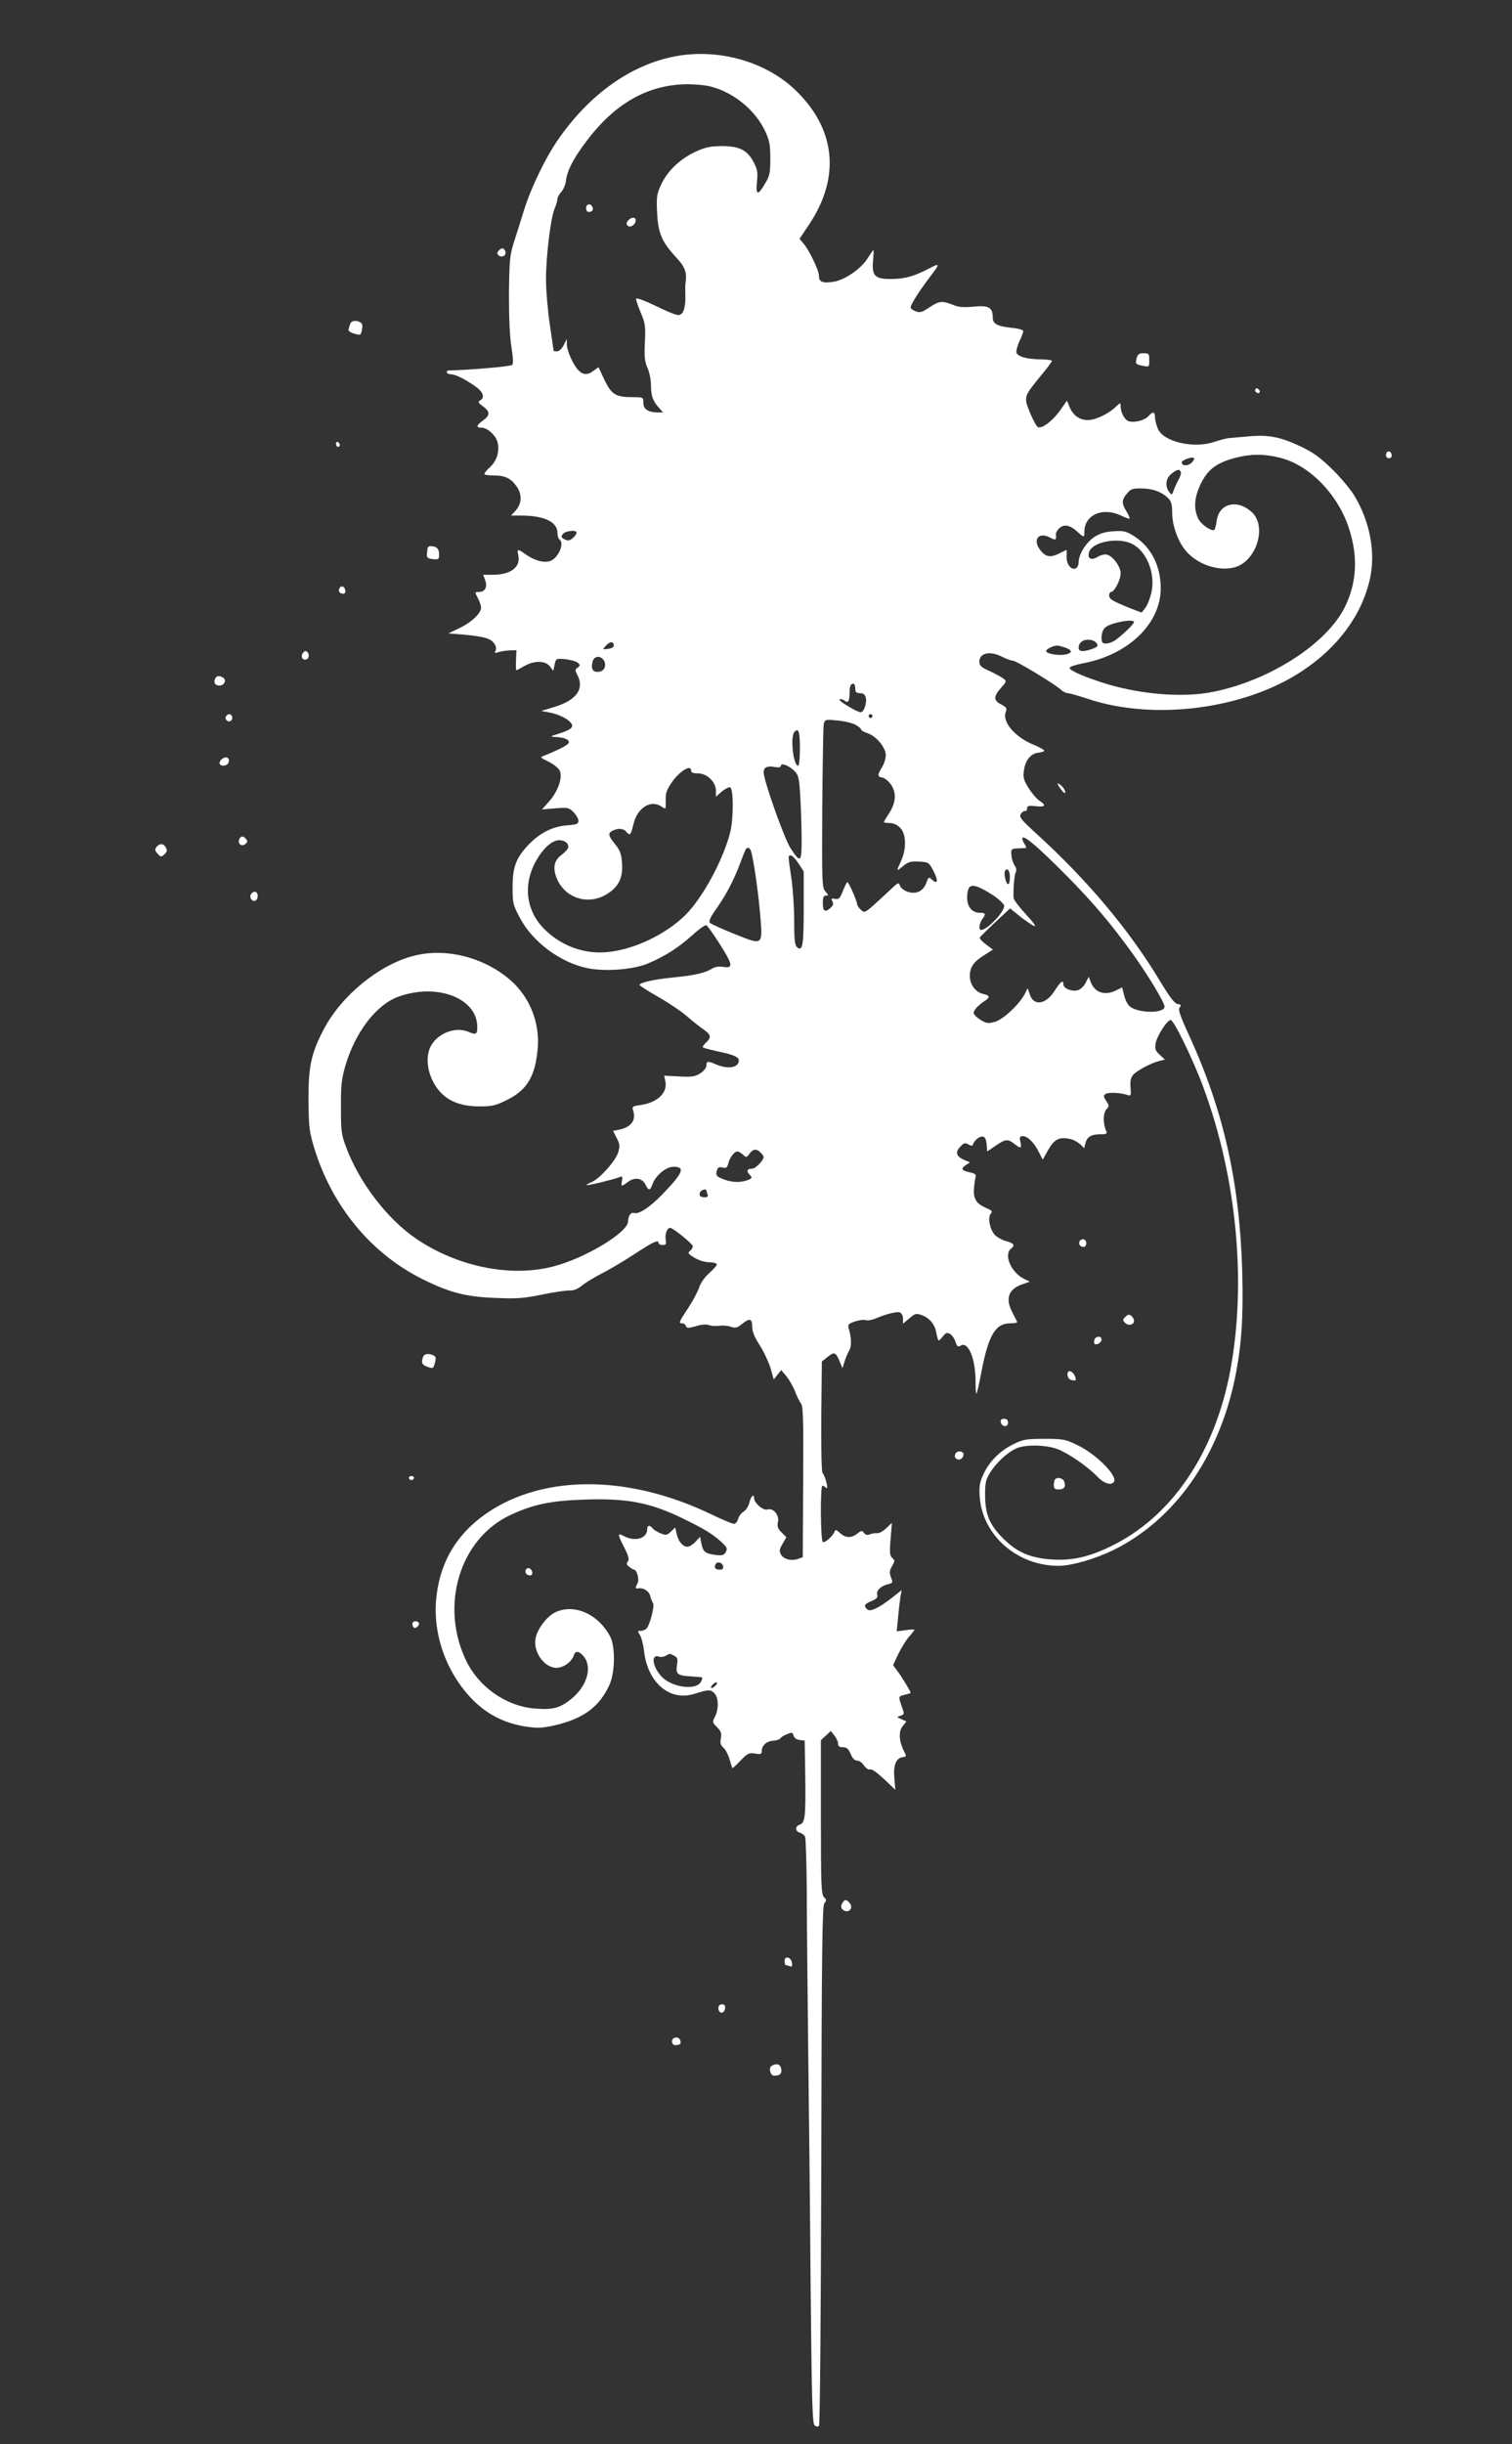 <?xml version="1.0" standalone="no"?>
<!DOCTYPE svg PUBLIC "-//W3C//DTD SVG 20010904//EN"
 "http://www.w3.org/TR/2001/REC-SVG-20010904/DTD/svg10.dtd">
<svg version="1.0" xmlns="http://www.w3.org/2000/svg"
 width="792pt" height="1280pt" viewBox="0 0 792 1280"
 preserveAspectRatio="xMidYMid meet">
<rect x="0" y="0" width="792" height="1280" fill="#333333" stroke="none"/>
<g transform="translate(0,1280) scale(0.1,-0.1)"
fill="#ffffff" stroke="none">
<path d="M3537 12505 c-233 -44 -450 -199 -615 -438 -65 -94 -141 -251 -177
-367 -14 -47 -38 -121 -52 -165 -23 -73 -25 -96 -27 -275 0 -126 4 -224 13
-278 9 -56 10 -87 4 -93 -8 -8 -213 -26 -330 -29 -22 0 -14 -20 7 -20 24 0 68
-21 128 -62 43 -30 54 -60 27 -75 -13 -7 -10 -13 15 -31 38 -28 38 -46 0 -74
-36 -26 -38 -38 -6 -38 29 0 73 -40 82 -75 12 -48 -3 -98 -40 -132 -19 -17
-32 -34 -28 -37 3 -3 26 -6 51 -6 58 0 89 -16 119 -60 28 -42 25 -90 -9 -126
l-22 -24 59 0 c117 -1 184 -34 184 -91 0 -15 5 -31 10 -34 29 -18 -5 -98 -48
-113 -33 -11 -82 2 -130 36 -40 29 -45 28 -37 -7 13 -61 -40 -101 -134 -101
l-50 0 11 -30 c12 -35 -2 -60 -33 -60 -23 0 -23 0 -4 -36 8 -16 15 -37 15 -46
0 -29 -50 -77 -111 -106 l-60 -29 87 -7 c48 -4 102 -13 120 -21 33 -13 51 -46
38 -66 -5 -9 0 -10 17 -4 13 4 40 8 59 9 l35 1 -2 -52 c-1 -29 -1 -53 2 -53 2
0 20 10 40 21 52 31 111 30 135 0 l18 -24 7 32 c7 33 8 33 56 29 26 -3 56 -11
65 -18 14 -13 14 -15 0 -26 -15 -10 -15 -14 -1 -40 37 -72 -6 -131 -120 -166
l-70 -21 42 -8 c48 -9 94 -31 113 -54 18 -22 3 -36 -63 -57 -44 -14 -48 -16
-22 -17 47 -2 75 -12 75 -28 0 -12 -40 -34 -129 -70 -24 -9 -23 -10 23 -32 26
-13 52 -34 58 -47 16 -35 -8 -106 -54 -159 l-39 -44 70 6 c65 5 71 4 95 -20
14 -14 26 -35 26 -45 0 -17 -9 -20 -58 -24 -73 -5 -139 -37 -197 -95 -71 -72
-90 -121 -90 -228 0 -85 2 -94 39 -163 67 -126 212 -233 353 -262 90 -19 235
-8 311 22 90 37 165 84 239 151 35 32 68 55 73 52 13 -8 101 -143 117 -179 17
-37 10 -46 -31 -39 -21 3 -42 0 -57 -10 -35 -22 -91 -35 -204 -46 -103 -10
-175 -27 -175 -39 1 -4 44 -32 97 -62 53 -30 120 -75 149 -100 28 -25 68 -56
88 -70 41 -29 44 -42 14 -70 -12 -11 -19 -22 -16 -25 3 -3 38 -12 78 -21 82
-17 110 -29 110 -47 0 -38 -55 -48 -117 -22 -46 20 -53 19 -53 -5 0 -12 -13
-29 -32 -41 -28 -17 -45 -20 -111 -16 l-78 4 6 -28 c14 -61 -41 -113 -130
-126 -41 -5 -45 -8 -39 -27 18 -52 -10 -89 -73 -102 l-32 -6 19 -37 c16 -30
18 -43 9 -73 -12 -45 -97 -140 -139 -158 -17 -7 -29 -14 -27 -16 4 -4 143 30
171 41 16 7 18 5 14 -18 -6 -32 -5 -33 32 -6 35 27 76 19 92 -16 15 -32 24
-31 36 4 15 44 71 91 109 91 64 0 52 -31 -55 -142 -66 -69 -126 -109 -151
-100 -16 5 -31 -15 -31 -44 0 -58 -228 -195 -395 -237 -223 -57 -499 0 -715
146 -151 103 -297 293 -366 477 -26 68 -28 87 -28 210 -1 111 3 149 22 215 51
177 161 322 277 365 203 74 415 -6 415 -158 0 -39 -6 -43 -47 -25 -65 27 -154
-5 -193 -69 -28 -46 -26 -120 4 -183 45 -95 124 -139 248 -139 66 0 86 5 142
33 108 53 151 125 163 276 10 132 -43 264 -142 351 -138 121 -341 173 -510
128 -179 -46 -377 -208 -469 -384 -66 -126 -81 -196 -80 -370 1 -138 4 -165
28 -245 92 -308 298 -559 570 -694 144 -71 225 -92 382 -98 112 -5 148 -2 245
18 63 13 127 22 144 21 20 -1 42 8 65 27 20 16 65 43 100 61 36 18 113 63 171
101 103 68 129 79 129 59 0 -5 10 -10 21 -10 18 0 20 5 16 27 -5 29 7 63 23
63 15 0 118 -83 119 -96 1 -6 -6 -17 -14 -24 -14 -11 -11 -16 22 -36 21 -13
54 -24 75 -24 20 0 39 -4 42 -9 4 -5 -13 -25 -36 -45 -26 -23 -47 -52 -56 -79
-8 -23 -34 -72 -58 -108 -48 -73 -51 -79 -30 -79 8 0 16 -6 19 -14 5 -12 12
-12 52 -1 28 9 54 11 68 6 12 -5 36 -6 54 -4 18 3 45 1 61 -5 25 -8 34 -6 58
14 41 33 54 30 54 -13 0 -26 12 -55 39 -97 22 -34 47 -88 57 -120 l17 -60 19
24 20 25 28 -33 c15 -19 36 -55 45 -80 10 -26 24 -54 31 -62 11 -13 13 -93 11
-410 l-2 -395 -26 -9 c-35 -12 -76 -1 -89 25 -9 16 -7 27 9 54 l20 35 -25 25
c-20 20 -24 32 -19 55 8 36 -25 75 -55 65 -22 -7 -70 34 -70 60 0 26 -18 8
-25 -25 -4 -17 -17 -38 -30 -46 -13 -8 -26 -26 -29 -40 -4 -13 -13 -24 -22
-24 -8 0 -63 23 -121 51 -445 214 -906 208 -1202 -16 -143 -109 -222 -254
-237 -438 -15 -192 63 -395 205 -531 73 -69 160 -111 261 -127 65 -10 87 -9
152 5 151 34 237 96 290 212 30 65 32 201 4 254 -63 119 -190 174 -289 126
-42 -21 -91 -84 -101 -133 -16 -71 44 -157 109 -157 36 0 80 31 91 66 8 26 29
22 53 -8 45 -58 14 -157 -69 -223 -59 -47 -96 -56 -191 -48 -147 12 -290 112
-356 248 -141 288 -36 639 228 764 121 57 213 76 389 82 225 8 346 -16 515
-98 113 -55 152 -79 198 -119 35 -32 39 -38 29 -57 -10 -18 -18 -20 -54 -16
-54 7 -66 17 -74 60 l-7 35 -24 -26 c-13 -14 -32 -26 -42 -26 -25 0 -49 30
-57 69 l-7 32 -23 -22 c-21 -19 -26 -20 -53 -9 -17 7 -36 18 -42 26 -16 20
-29 17 -29 -5 0 -47 -63 -66 -120 -36 -37 19 -37 14 0 -59 23 -46 27 -62 19
-73 -9 -11 -8 -17 7 -28 10 -8 22 -15 25 -15 15 0 29 -52 19 -70 -13 -25 -13
-31 3 -28 27 5 57 -14 63 -40 4 -15 11 -32 15 -38 9 -12 -16 -110 -33 -131 -6
-7 -19 -13 -30 -13 -19 0 -19 -2 -6 -22 8 -13 17 -48 21 -79 17 -168 132 -269
262 -230 78 24 85 24 105 6 24 -22 27 -83 5 -125 -14 -28 -14 -30 11 -55 21
-21 25 -32 20 -58 -5 -25 -1 -36 13 -49 11 -9 25 -36 32 -60 7 -24 14 -45 15
-47 2 -2 21 16 43 39 36 38 44 42 76 37 29 -5 35 -3 35 12 0 30 25 53 59 55
17 1 35 7 39 13 4 6 20 17 36 22 24 10 28 9 33 -8 3 -12 15 -21 32 -23 l26 -3
3 -185 c3 -212 -1 -246 -28 -255 -26 -8 -26 -35 -1 -42 11 -3 23 -12 28 -21 4
-10 8 -136 9 -282 0 -146 4 -503 7 -795 4 -291 10 -860 13 -1262 6 -611 9
-735 21 -744 8 -7 17 -9 23 -3 5 5 10 578 12 1365 2 1120 5 1359 16 1372 12
14 12 19 -2 32 -14 15 -16 63 -16 419 l0 403 26 24 26 24 19 -24 c10 -13 19
-32 19 -42 0 -14 7 -19 26 -19 19 0 28 -8 40 -35 9 -23 21 -35 34 -35 11 0 27
-11 36 -26 10 -14 23 -23 31 -20 9 4 38 -17 74 -51 l59 -56 -5 59 c-7 68 8
107 43 112 21 3 21 5 7 32 -26 51 -29 103 -7 130 l20 25 -26 12 c-26 11 -26
12 -5 18 21 7 21 9 7 47 -19 54 -19 55 16 63 17 4 30 8 30 10 0 7 -44 81 -68
112 l-24 33 27 57 c15 32 40 72 56 91 16 18 29 35 29 37 0 3 -21 2 -46 -2
l-47 -6 7 69 c3 38 9 87 12 108 l7 39 -44 -35 c-72 -57 -119 -80 -135 -67 -22
18 -17 29 22 45 26 11 34 19 29 33 -6 21 19 46 57 55 25 6 26 8 15 36 -9 25
-8 35 6 59 15 26 15 30 1 42 -13 11 -15 27 -9 99 l7 85 -30 -28 c-16 -16 -38
-28 -48 -26 -11 1 -28 -2 -38 -6 -13 -6 -22 -3 -30 7 -10 14 -14 14 -35 -3
-31 -25 -62 -24 -91 3 -18 17 -25 19 -28 8 -8 -23 -51 -62 -62 -55 -12 7 -14
295 -2 295 4 0 13 -5 20 -12 14 -14 -4 60 -19 78 -6 7 -8 132 -7 298 l3 286
30 24 c35 28 42 26 63 -23 l15 -36 11 35 c6 19 17 46 25 59 13 23 11 66 -4
117 -5 17 0 22 34 34 22 7 47 10 55 7 9 -4 31 0 49 7 56 24 115 39 131 33 9
-4 16 -18 16 -33 l0 -26 31 26 c34 29 38 30 72 17 38 -15 65 -49 72 -92 4 -22
9 -39 12 -39 3 0 13 10 23 23 15 18 22 20 37 11 10 -6 23 -24 28 -41 8 -25 13
-28 27 -20 39 25 78 -67 78 -186 0 -39 2 -68 5 -65 3 3 14 52 25 109 37 197
74 259 152 259 22 0 38 3 36 8 -2 4 -14 28 -27 53 -36 70 -17 119 53 143 l40
14 -32 16 c-66 34 -105 124 -67 156 23 19 18 28 -23 40 -21 5 -48 20 -61 33
-26 29 -39 91 -21 111 10 13 6 17 -22 29 -54 23 -71 49 -66 104 2 26 6 54 9
62 3 10 -7 17 -29 21 -45 10 -51 19 -24 38 l23 15 -31 13 c-41 18 -48 40 -20
69 19 20 25 22 42 12 16 -9 22 -9 25 1 8 22 35 43 52 40 11 -2 17 -16 19 -41
l3 -37 44 30 c51 35 64 37 98 10 34 -27 40 -25 32 10 -6 25 -3 30 12 30 26 0
59 -32 84 -82 l21 -41 29 52 c32 55 57 68 111 57 18 -3 42 -16 55 -27 l22 -22
7 27 c8 33 31 46 79 46 32 0 36 3 29 18 -17 38 -16 93 1 112 16 17 16 20 -1
45 -15 23 -15 28 -3 36 14 10 78 7 114 -5 19 -7 20 -3 17 39 -3 35 1 51 14 67
22 23 95 62 137 72 l29 7 -27 25 c-23 21 -26 31 -22 59 7 41 64 128 80 123 19
-5 121 -217 171 -354 174 -471 226 -1018 141 -1478 -81 -437 -310 -773 -631
-926 -112 -54 -199 -73 -299 -67 -117 7 -187 37 -261 111 -72 73 -94 126 -94
231 0 61 4 77 28 116 34 53 93 106 138 125 48 20 154 18 214 -5 57 -22 159
-92 209 -145 34 -35 73 -47 86 -26 20 32 -94 146 -193 193 -62 30 -75 32 -172
32 -94 0 -111 -3 -160 -27 -72 -36 -127 -90 -158 -157 -21 -45 -24 -64 -20
-121 15 -201 197 -360 412 -360 69 0 194 36 291 84 320 159 550 487 635 904
34 170 43 310 37 552 -13 465 -97 840 -274 1228 -52 113 -63 145 -54 156 10
12 8 15 -10 18 -16 2 -40 34 -89 114 -162 271 -382 533 -650 777 -82 75 -93
89 -83 104 6 10 16 17 22 16 6 -2 11 4 11 13 0 14 8 16 45 12 50 -6 57 4 21
28 -14 8 -39 38 -57 65 -26 42 -31 56 -26 91 7 56 36 92 75 96 18 2 32 7 32
11 0 4 -25 18 -56 31 -98 40 -165 119 -146 171 8 20 4 25 -22 39 -42 21 -43
41 -5 85 32 36 33 38 14 52 -11 8 -44 26 -72 39 -43 19 -53 28 -53 49 0 46 56
58 120 25 22 -11 47 -20 56 -20 17 0 215 -120 250 -151 11 -11 28 -19 37 -19
9 0 56 -14 106 -30 345 -116 822 -54 1122 146 189 125 313 294 355 483 30 134
1 295 -78 429 -18 32 -69 94 -114 139 -65 64 -98 89 -165 122 -109 52 -172 65
-274 56 -44 -4 -91 -8 -105 -9 -14 -1 -49 -10 -79 -20 -108 -37 -268 0 -296
69 -8 19 -15 46 -15 60 0 30 -11 32 -35 5 -20 -22 -73 -35 -103 -26 -21 7 -42
46 -42 78 0 21 -1 21 -27 -4 -39 -37 -106 -68 -145 -68 -43 0 -76 24 -95 67
l-14 35 -38 -54 c-40 -54 -92 -94 -114 -85 -7 3 -26 37 -42 76 -33 84 -34 81
56 192 33 39 59 75 59 79 0 4 -28 8 -62 8 -68 1 -116 14 -124 35 -2 7 4 33 15
58 12 24 21 49 21 55 0 6 -26 14 -60 17 -79 9 -100 20 -100 57 0 50 -23 62
-101 54 -52 -5 -78 -3 -109 10 -56 22 -70 20 -122 -14 -38 -26 -50 -29 -72
-20 -14 5 -26 14 -26 20 0 14 42 81 94 150 62 82 62 84 5 55 -83 -43 -128 -55
-196 -56 -89 -2 -107 15 -100 94 3 31 4 57 2 57 -2 0 -16 -20 -31 -44 -35 -55
-120 -113 -179 -122 -57 -8 -75 -1 -75 31 0 29 -53 138 -83 172 l-19 22 50 75
c168 251 139 507 -79 711 -156 145 -400 212 -622 170z m189 -159 c120 -32 231
-124 282 -233 23 -49 27 -72 27 -143 0 -75 -3 -91 -28 -132 -37 -64 -49 -62
-42 10 5 48 3 64 -17 102 -33 64 -75 85 -168 85 -62 -1 -86 -6 -140 -31 -81
-39 -144 -100 -177 -171 -23 -49 -25 -65 -21 -146 5 -108 25 -154 99 -234 47
-50 58 -79 50 -133 -2 -8 -2 -41 -1 -72 1 -63 -12 -98 -37 -98 -10 0 -44 13
-78 29 -91 44 -137 62 -143 57 -2 -3 8 -34 23 -70 25 -59 27 -73 23 -158 -4
-75 -1 -101 13 -133 10 -22 19 -64 19 -93 0 -56 10 -83 43 -119 l20 -23 -26 0
c-51 0 -77 17 -77 50 0 30 -1 30 -54 30 -90 0 -112 13 -149 89 l-32 68 -28
-20 c-41 -32 -75 -15 -109 52 -16 30 -28 68 -29 85 l0 31 -16 -32 c-10 -19
-24 -33 -35 -33 -10 0 -18 1 -18 3 0 1 -9 63 -20 137 -11 74 -20 181 -20 237
0 120 24 320 45 370 8 20 15 42 15 51 0 9 9 25 20 37 11 12 23 39 25 61 7 53
38 113 105 202 149 200 323 299 530 301 41 0 98 -5 126 -13z m2974 -1942 c153
-35 304 -187 364 -365 51 -151 44 -291 -21 -421 -96 -190 -388 -379 -683 -440
-165 -35 -404 -14 -600 52 -102 34 -161 62 -157 73 2 6 32 16 68 23 239 44
409 208 409 393 0 117 -50 216 -138 272 -42 27 -54 30 -108 27 -46 -3 -72 -11
-103 -31 -43 -29 -81 -90 -81 -132 0 -14 -7 -28 -16 -32 -24 -9 -48 22 -47 62
1 19 0 35 -1 35 -1 0 -19 -9 -39 -19 -44 -22 -70 -18 -97 17 -43 54 -11 99 50
67 30 -16 34 -14 31 16 -1 8 7 23 18 33 25 23 57 16 95 -19 34 -31 36 -31 36
0 0 89 96 131 192 85 23 -11 43 -18 45 -16 2 2 -5 19 -16 37 -27 44 -26 62 3
95 20 24 29 27 79 26 59 -1 104 -19 138 -53 14 -14 19 -33 19 -74 0 -69 32
-157 77 -206 61 -67 168 -102 250 -80 114 31 171 213 91 288 -76 71 -173 48
-185 -45 -3 -23 -9 -44 -12 -47 -16 -9 -71 29 -85 60 -25 53 -20 113 15 184
37 74 82 107 178 133 83 21 148 22 231 2z m-458 -27 c-20 -19 -52 -18 -52 2 0
11 51 30 64 23 4 -2 -1 -14 -12 -25z m-57 -47 c3 -5 -1 -22 -9 -37 -9 -16 -21
-41 -27 -58 -10 -29 -11 -29 -25 -11 -23 31 -17 72 12 95 30 23 40 26 49 11z
m-3165 -319 c0 -14 -29 -41 -43 -41 -7 0 -18 4 -26 9 -12 8 -12 12 -2 25 14
17 71 22 71 7z m2907 -58 c79 -37 127 -156 104 -257 -7 -30 -21 -66 -32 -80
l-19 -24 -58 22 c-96 39 -112 48 -112 68 0 10 5 18 10 18 17 0 50 63 50 97 0
35 -38 88 -70 98 -11 4 -33 -1 -50 -11 -35 -21 -56 -9 -45 25 16 53 149 79
222 44z m13 -411 c0 -10 -66 -73 -100 -96 -13 -9 -35 -16 -47 -16 -19 0 -23 5
-23 33 0 20 8 41 18 50 28 26 152 49 152 29z m-202 -104 c18 -18 15 -25 -19
-37 -47 -16 -69 -14 -69 7 0 25 20 42 50 42 14 0 31 -5 38 -12z m-2523 -19 c0
-8 -12 -15 -30 -17 -30 -4 -30 -4 -11 17 21 23 41 23 41 0z m2364 -10 c34 -12
40 -24 15 -33 -34 -13 -114 -2 -114 15 0 10 35 27 56 28 6 1 25 -4 43 -10z
m-2419 -63 c20 -26 8 -61 -23 -64 -31 -4 -43 14 -33 53 7 28 36 34 56 11z
m1320 -151 c0 -20 5 -25 25 -25 17 0 26 -7 30 -23 7 -27 -10 -77 -26 -77 -20
0 -124 63 -111 68 7 2 19 -1 26 -7 18 -15 26 -4 26 39 0 20 3 40 7 43 13 14
23 6 23 -18z m90 -145 c0 -5 -4 -10 -10 -10 -5 0 -10 5 -10 10 0 6 5 10 10 10
6 0 10 -4 10 -10z m-90 -45 c16 -8 30 -20 30 -24 0 -5 16 -15 35 -21 45 -15
95 -75 95 -115 0 -16 -9 -45 -20 -63 -25 -41 -25 -50 2 -54 12 -2 33 -19 46
-38 29 -43 25 -94 -12 -151 -14 -21 -26 -41 -26 -44 0 -3 14 -5 30 -5 19 0 40
-9 55 -25 32 -31 34 -109 5 -174 -26 -56 -26 -57 11 -26 27 22 40 25 83 23 50
-3 52 -4 76 -50 26 -50 22 -72 -8 -45 -17 16 -19 15 -30 -17 -16 -43 -53 -61
-98 -46 -18 6 -36 20 -40 32 -6 19 -10 17 -53 -24 -25 -24 -66 -61 -89 -82
-42 -36 -45 -37 -63 -20 -10 9 -19 22 -19 28 0 16 -44 116 -51 116 -4 0 -14
-21 -24 -46 -15 -39 -21 -45 -41 -41 -19 3 -22 1 -14 -13 7 -13 4 -22 -9 -34
-29 -26 -41 -19 -41 24 0 31 4 40 17 40 14 0 14 2 -3 21 -18 20 -19 40 -17
438 2 229 5 427 8 440 6 23 9 24 70 18 36 -3 78 -13 95 -22z m-290 -126 c0
-49 -4 -89 -9 -89 -26 0 -43 154 -19 178 21 21 28 1 28 -89z m-30 -115 c22
-22 26 -36 31 -122 4 -53 7 -152 8 -220 1 -141 -4 -147 -58 -64 -33 51 -141
355 -141 398 0 26 20 35 60 27 20 -3 30 -1 30 6 0 18 41 3 70 -25z m-540 1 c0
-11 11 -15 36 -15 47 0 94 -45 94 -90 l0 -32 31 27 c17 14 37 24 43 22 19 -6
19 -167 0 -239 -37 -143 -143 -339 -233 -429 -104 -103 -270 -182 -411 -195
-117 -11 -231 29 -320 112 -99 92 -122 224 -62 347 38 76 90 127 131 127 32 0
54 -20 46 -42 -3 -8 -19 -24 -35 -36 -39 -29 -46 -70 -22 -126 46 -103 167
-138 263 -77 60 38 83 85 77 162 -3 47 -10 66 -36 98 -37 46 -39 57 -13 71 28
14 57 12 71 -5 20 -24 24 -19 38 38 20 88 92 132 149 92 21 -14 21 -14 20 33
-1 38 5 56 32 95 41 59 101 96 101 62z m1965 -549 c140 -141 238 -257 352
-416 79 -111 163 -250 163 -272 0 -34 -126 -36 -177 -2 -14 8 -27 33 -34 59
l-11 44 -29 -14 c-61 -32 -115 -14 -137 45 l-9 25 -17 -33 c-9 -18 -27 -34
-42 -38 -31 -8 -74 10 -74 31 0 26 -14 16 -44 -31 -46 -74 -110 -85 -131 -24
l-12 35 -15 -30 c-28 -54 -112 -133 -156 -146 -36 -10 -44 -9 -76 10 -20 13
-36 29 -36 36 0 15 22 39 56 62 32 20 30 30 -6 38 -40 9 -70 49 -70 94 0 46
20 75 77 110 l44 28 -36 27 c-20 15 -35 31 -33 36 2 4 38 40 81 80 l78 73 58
-47 c33 -25 65 -46 71 -46 7 0 -15 29 -49 65 -33 36 -61 73 -62 83 -2 47 4
118 11 133 6 10 4 23 -5 36 -8 12 -16 36 -17 54 -3 32 -1 34 32 36 19 1 38 2
43 2 4 1 1 11 -8 24 -8 13 -12 26 -9 30 12 11 85 -52 229 -197z m-1651 127
c13 -43 36 -201 47 -322 15 -177 19 -173 -134 -112 -65 26 -122 52 -128 58 -8
8 1 29 34 75 51 73 89 145 124 237 13 36 27 69 29 73 9 14 22 9 28 -9z m249
-65 l27 -42 0 -191 c0 -197 -6 -229 -34 -206 -13 11 -16 37 -16 140 0 69 -7
171 -15 225 -18 120 -18 116 -2 116 7 0 25 -19 40 -42z m1107 -74 c0 -19 -4
-34 -9 -34 -12 0 -25 56 -16 70 12 19 25 0 25 -36z m-77 -100 c26 -19 47 -40
47 -48 0 -33 -89 -126 -121 -126 -14 0 -10 34 6 56 21 28 18 34 -13 34 -41 0
-67 33 -66 81 2 58 16 71 62 52 20 -8 58 -30 85 -49z m-1229 -1340 c9 -8 16
-19 16 -23 0 -17 -42 -61 -59 -61 -27 0 -33 -12 -15 -31 16 -17 15 -19 -10
-29 -35 -13 -75 -13 -117 1 -45 16 -52 23 -44 49 5 17 12 20 30 16 19 -5 24
-1 30 22 7 30 32 62 48 62 6 0 19 -8 29 -17 18 -16 19 -15 34 5 18 26 37 28
58 6z m-284 -198 c0 -2 3 -11 6 -20 4 -11 0 -16 -13 -16 -25 0 -33 8 -26 26 4
12 33 21 33 10z m88 -1969 c2 -11 -3 -17 -16 -17 -24 0 -32 8 -25 26 7 20 37
13 41 -9z m-256 -468 c17 -9 19 -17 14 -49 -7 -47 2 -55 74 -59 30 -2 56 -4
58 -6 2 -2 -1 -12 -7 -23 -23 -43 -138 -31 -196 19 -54 48 -71 129 -24 114 10
-4 27 -2 36 4 23 13 20 13 45 0z m218 -154 c-7 -8 -17 -15 -22 -15 -6 0 -5 7
2 15 7 8 17 15 22 15 6 0 5 -7 -2 -15z"/>
<path d="M3070 11710 c0 -11 6 -20 13 -20 19 0 27 10 20 26 -8 21 -33 17 -33
-6z"/>
<path d="M3290 11645 c-10 -12 -10 -19 -2 -27 13 -13 42 6 42 28 0 19 -24 18
-40 -1z"/>
<path d="M2611 11486 c-8 -10 -8 -16 2 -24 17 -14 42 2 34 22 -8 20 -21 20
-36 2z"/>
<path d="M1835 11105 c-3 -8 -7 -21 -9 -29 -3 -8 8 -17 29 -23 33 -10 34 -10
41 19 4 21 2 33 -7 39 -22 14 -49 10 -54 -6z"/>
<path d="M5954 10925 c-8 -31 -6 -33 34 -41 31 -6 32 -6 32 30 0 33 -2 36 -30
36 -23 0 -31 -5 -36 -25z"/>
<path d="M6576 10762 c-3 -6 -1 -14 5 -17 15 -10 25 3 12 16 -7 7 -13 7 -17 1z"/>
<path d="M1760 10476 c0 -9 5 -16 10 -16 6 0 10 4 10 9 0 6 -4 13 -10 16 -5 3
-10 -1 -10 -9z"/>
<path d="M7266 10433 c-12 -12 -6 -33 9 -33 8 0 15 6 15 14 0 17 -14 28 -24
19z"/>
<path d="M2239 9925 c-1 -8 -2 -23 -3 -32 -1 -13 8 -19 32 -21 30 -3 32 -1 32
26 0 29 -14 42 -46 42 -8 0 -15 -7 -15 -15z"/>
<path d="M1776 9715 c-3 -9 1 -18 10 -22 19 -7 28 2 21 22 -8 19 -23 19 -31 0z"/>
<path d="M1583 9374 c-8 -20 8 -36 26 -25 15 10 8 41 -9 41 -6 0 -13 -7 -17
-16z"/>
<path d="M1126 9244 c-8 -21 1 -34 25 -34 24 0 37 29 18 41 -21 13 -36 11 -43
-7z"/>
<path d="M1184 9049 c-10 -17 13 -36 27 -22 12 12 4 33 -11 33 -5 0 -12 -5
-16 -11z"/>
<path d="M1168 8829 c-10 -6 -18 -17 -18 -24 0 -20 39 -19 47 1 8 22 -8 35
-29 23z"/>
<path d="M5540 8696 c0 -4 9 -19 20 -33 13 -17 20 -20 20 -11 0 8 -9 23 -20
33 -11 10 -20 15 -20 11z"/>
<path d="M1253 8404 c-9 -23 13 -40 32 -24 12 10 13 16 4 26 -15 18 -28 18
-36 -2z"/>
<path d="M820 8365 c-10 -13 -9 -19 5 -35 17 -19 20 -19 36 -4 14 13 16 21 8
35 -12 23 -32 24 -49 4z"/>
<path d="M1313 8114 c-7 -18 11 -39 26 -30 17 11 13 46 -4 46 -9 0 -18 -7 -22
-16z"/>
<path d="M5655 6300 c-8 -14 3 -30 21 -30 8 0 14 9 14 20 0 21 -24 28 -35 10z"/>
<path d="M5895 5904 c-15 -15 -15 -19 -1 -32 17 -17 46 -10 46 11 0 8 -6 20
-14 26 -11 9 -18 8 -31 -5z"/>
<path d="M5733 5785 c-3 -9 -3 -18 0 -22 10 -10 37 6 37 22 0 20 -29 20 -37 0z"/>
<path d="M2216 5694 c-11 -30 -6 -42 24 -52 28 -10 30 -9 38 21 7 25 5 33 -7
39 -27 12 -49 9 -55 -8z"/>
<path d="M5592 5598 c2 -15 11 -24 25 -26 20 -3 22 0 14 20 -12 32 -44 38 -39
6z"/>
<path d="M5242 5353 c5 -26 38 -29 38 -4 0 15 -6 21 -21 21 -14 0 -19 -5 -17
-17z"/>
<path d="M5003 5184 c-8 -22 18 -37 36 -20 7 8 10 19 7 25 -10 16 -36 13 -43
-5z"/>
<path d="M2142 5059 c2 -6 8 -10 13 -10 5 0 11 4 13 10 2 6 -4 11 -13 11 -9 0
-15 -5 -13 -11z"/>
<path d="M5527 5053 c-4 -3 -7 -17 -7 -30 0 -18 6 -23 24 -23 30 0 40 13 31
40 -6 19 -35 27 -48 13z"/>
<path d="M2755 4581 c-8 -15 3 -31 21 -31 9 0 14 7 12 17 -4 20 -24 28 -33 14z"/>
<path d="M2160 4296 c0 -8 4 -17 9 -20 11 -7 33 18 24 27 -12 12 -33 7 -33 -7z"/>
<path d="M4411 2832 c-7 -13 -6 -23 1 -30 28 -28 63 3 38 33 -16 20 -27 19
-39 -3z"/>
<path d="M4110 2531 c0 -12 2 -21 4 -21 2 0 12 -3 21 -6 13 -5 16 -2 13 17 -4
31 -38 39 -38 10z"/>
<path d="M3771 2301 c-15 -10 -8 -41 9 -41 15 0 25 29 14 40 -5 5 -15 5 -23 1z"/>
<path d="M3520 2110 c0 -13 7 -20 18 -20 24 0 32 8 25 26 -8 22 -43 17 -43 -6z"/>
<path d="M4041 1981 c-16 -10 -6 -51 14 -51 30 0 42 11 37 36 -4 25 -25 31
-51 15z"/>
</g>
</svg>
